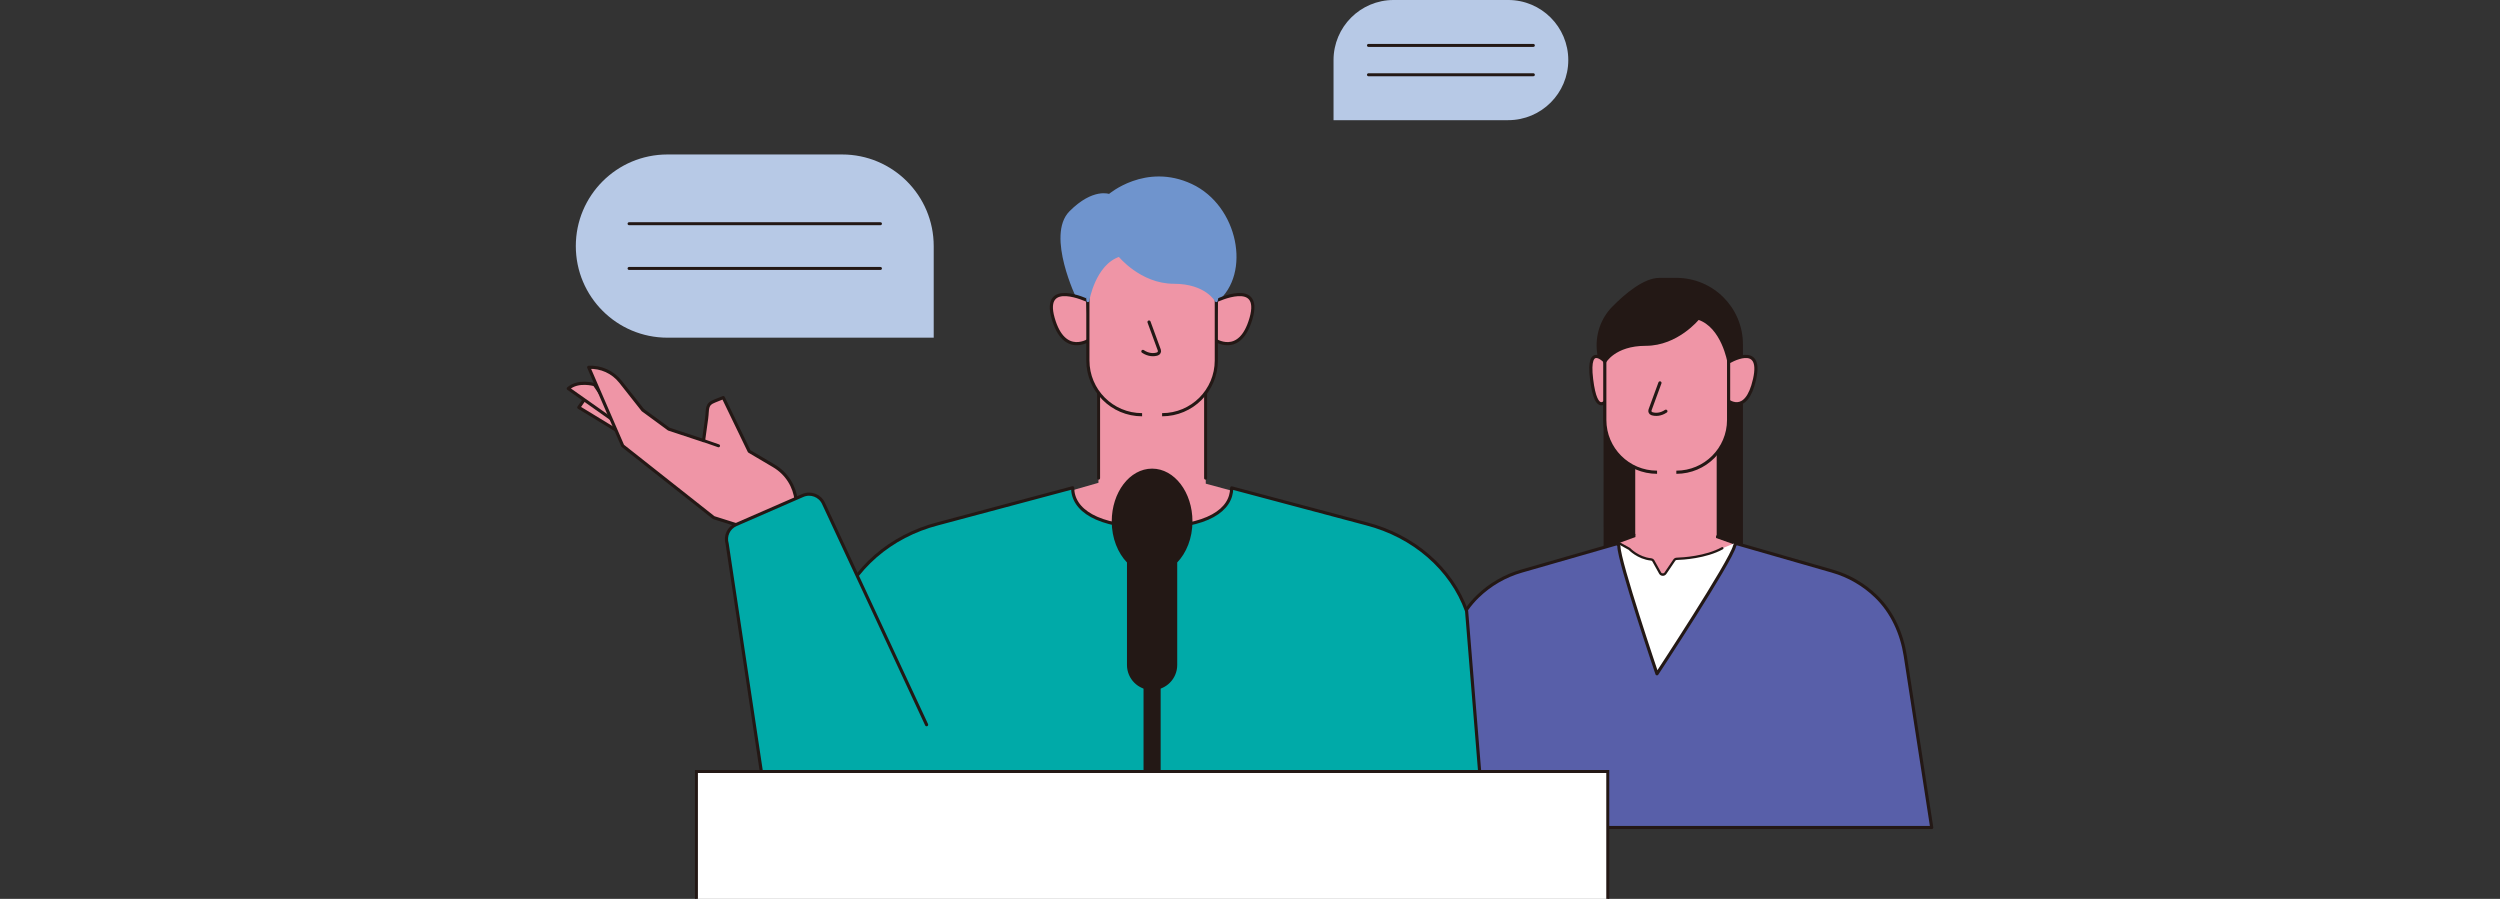 <?xml version="1.0" encoding="UTF-8"?>
<svg id="_レイヤー_1" data-name="レイヤー 1" xmlns="http://www.w3.org/2000/svg" width="445" height="160" version="1.1" viewBox="0 0 445 160">
  <rect x="0" y="0" width="445" height="160" fill="#333333" stroke="none"/>
  <path d="M298.414,49.683h-3.025c-2.67,0-5.91,2.692-8.257,5.078-2.044,2.078-2.997,4.991-2.642,7.884l1.162,9.457.01,27.476h24.359v-38.287c0-6.411-5.197-11.607-11.607-11.607Z" style="fill: #231815; stroke: #231815; stroke-linecap: round; stroke-miterlimit: 10; stroke-width: .444px;"/>
  <polygon points="323.257 102.105 273.391 102.105 291.106 95.588 291.106 92.311 305.457 92.311 305.457 95.761 323.257 102.105" style="fill: #ef95a6; stroke-width: 0px;"/>
  <path d="M306.576,97.584c-2.955,1.63-7.051,1.856-8.127,1.887-.175.005-.329.095-.427.239l-1.588,2.341c-.229.337-.733.315-.931-.042l-1.205-2.169c-.086-.154-.247-.25-.423-.267-2.323-.233-3.852-1.871-3.852-1.871l-1.861-1.027-6.528,29,31.679-1.006-4.491-27.995" style="fill: #fff; stroke: #231815; stroke-linecap: round; stroke-miterlimit: 10; stroke-width: .414px;"/>
  <polyline points="290.791 95.037 290.791 78.197 305.852 78.197 305.852 95.335" style="fill: #ef95a6; stroke: #231815; stroke-linecap: round; stroke-linejoin: round; stroke-width: .564px;"/>
  <path d="M307.615,64.496s6.221-3.788,4.703,2.994c-1.517,6.782-4.985,3.666-4.985,3.666l.282-6.66Z" style="fill: #ef95a6; stroke: #231815; stroke-linecap: round; stroke-linejoin: round; stroke-width: .564px;"/>
  <path d="M285.857,64.496s-3.383-3.788-2.558,2.994c.825,6.782,2.711,3.666,2.711,3.666l-.153-6.66Z" style="fill: #ef95a6; stroke: #231815; stroke-linecap: round; stroke-linejoin: round; stroke-width: .564px;"/>
  <g>
    <path d="M294.957,55.545h3.43c5.135,0,9.304,4.169,9.304,9.304v13.588c0,3.102-2.519,5.621-5.621,5.621h-10.451c-3.292,0-5.966-2.673-5.966-5.966v-13.243c0-5.135,4.169-9.304,9.304-9.304Z" transform="translate(593.344 139.604) rotate(-180)" style="fill: #ef95a6; stroke: #231815; stroke-linecap: round; stroke-linejoin: round; stroke-width: .564px;"/>
    <path d="M295.471,68.155l-1.762,4.806c-.101.275.043.578.321.67.633.209,1.564.197,2.497-.436" style="fill: #ef95a6; stroke: #231815; stroke-linecap: round; stroke-linejoin: round; stroke-width: .564px;"/>
  </g>
  <path d="M307.691,64.496s-1.06-6.385-5.398-7.79c0,0-3.727,4.643-9.348,4.643s-7.292,3.146-7.292,3.146l-.48-2.604c-.681-3.696,1.972-7.173,5.717-7.493l10.362-.884c3.99-.341,7.299,3.045,6.867,7.026l-.429,3.955Z" style="fill: #231815; stroke: #231815; stroke-linecap: round; stroke-miterlimit: 10; stroke-width: .414px;"/>
  <rect x="294.957" y="82.794" width="3.43" height="2.059" transform="translate(593.344 167.647) rotate(180)" style="fill: #ef95a6; stroke-width: 0px;"/>
  <path d="M253.138,147.295l4.706-30.556c.613-3.978,2.316-7.787,5.209-10.585,2.152-2.081,4.808-3.642,7.772-4.495l16.793-4.828c.273-.078.542.128.544.412.019,2.765,6.778,22.693,6.778,22.693,0,0,13.129-19.965,13.82-22.764.063-.255.289-.431.542-.358l16.855,4.846c2.964.852,5.62,2.413,7.772,4.495,2.893,2.798,4.596,6.607,5.209,10.585l4.706,30.556h-90.707Z" style="fill: #585fa9; stroke: #231815; stroke-linecap: round; stroke-linejoin: round; stroke-width: .564px;"/>
  <g>
    <g>
      <polygon points="246.912 94.832 164.397 94.832 195.524 85.943 195.524 69.238 214.624 69.238 214.624 86.094 246.912 94.832" style="fill: #ef95a6; stroke-width: 0px;"/>
      <path d="M191.889,53.112s-5.451-11.22-1.331-15.34,6.909-2.979,6.909-2.979c0,0,6.466-5.61,14.579-1.807,8.114,3.803,10.396,15.689,4.46,20.538l-1.227-8.082-15.974-1.141-4.944,3.296-.72,5.927-1.752-.412Z" style="fill: #6f94cd; stroke: #6f94cd; stroke-linecap: round; stroke-linejoin: round; stroke-width: .505px;"/>
      <g>
        <line x1="195.549" y1="85.114" x2="195.549" y2="67.739" style="fill: #fff; stroke: #231815; stroke-linecap: round; stroke-miterlimit: 10; stroke-width: .531px;"/>
        <line x1="214.598" y1="85.114" x2="214.598" y2="67.739" style="fill: #fff; stroke: #231815; stroke-linecap: round; stroke-miterlimit: 10; stroke-width: .531px;"/>
      </g>
      <path d="M193.641,53.524s-8.186-3.93-6.189,3.106c1.997,7.036,6.561,3.803,6.561,3.803l-.371-6.909Z" style="fill: #ef95a6; stroke: #231815; stroke-linecap: round; stroke-linejoin: round; stroke-width: .564px;"/>
      <path d="M216.506,53.524s8.186-3.93,6.189,3.106c-1.997,7.036-6.561,3.803-6.561,3.803l.371-6.909Z" style="fill: #ef95a6; stroke: #231815; stroke-linecap: round; stroke-linejoin: round; stroke-width: .564px;"/>
      <g>
        <path d="M193.641,44.237h22.865v19.93c0,5.328-4.325,9.653-9.653,9.653h-3.559c-5.328,0-9.653-4.325-9.653-9.653v-19.93h0Z" style="fill: #ef95a6; stroke: #231815; stroke-linecap: round; stroke-linejoin: round; stroke-width: .564px;"/>
        <path d="M204.526,57.32l1.829,4.987c.104.285-.044.6-.333.695-.657.217-1.623.204-2.591-.452" style="fill: #ef95a6; stroke: #231815; stroke-linecap: round; stroke-linejoin: round; stroke-width: .564px;"/>
      </g>
      <path d="M193.641,53.524s1.1-6.624,5.601-8.082c0,0,3.867,4.818,9.698,4.818s7.566,3.264,7.566,3.264l1.816-9.857-25.989-2.219,1.309,12.075Z" style="fill: #6f94cd; stroke: #6f94cd; stroke-linecap: round; stroke-linejoin: round; stroke-width: .505px;"/>
      <path d="M263.873,143.446l-2.82-34.703c-2.711-7.516-9.402-13.331-17.854-15.514l-23.956-6.384c0,3.883-4.228,7.005-14.143,7.005s-14.169-3.148-14.169-7.031l-23.983,6.411c-8.451,2.183-15.143,7.997-17.854,15.514l-2.82,34.703h117.598Z" style="fill: #00aaa8; stroke: #231815; stroke-linecap: round; stroke-linejoin: round; stroke-width: .564px;"/>
      <rect x="203.294" y="72.509" width="3.559" height="2.136" style="fill: #ef95a6; stroke-width: 0px;"/>
    </g>
    <g>
      <path d="M237.369,21.39h31.09c5.907,0,10.695-4.788,10.695-10.695h0c0-5.907-4.788-10.695-10.695-10.695h-20.395c-5.907,0-10.695,4.788-10.695,10.695v10.695Z" style="fill: #b7c9e6; stroke-width: 0px;"/>
      <g>
        <line x1="272.936" y1="8.084" x2="243.587" y2="8.084" style="fill: none; stroke: #231815; stroke-linecap: round; stroke-miterlimit: 10; stroke-width: .531px;"/>
        <line x1="272.936" y1="13.307" x2="243.587" y2="13.307" style="fill: none; stroke: #231815; stroke-linecap: round; stroke-miterlimit: 10; stroke-width: .531px;"/>
      </g>
    </g>
    <g>
      <path d="M166.201,60.108h-47.401c-9.006,0-16.306-7.3-16.306-16.306h0c0-9.006,7.301-16.306,16.306-16.306h31.095c9.006,0,16.306,7.301,16.306,16.306v16.306Z" style="fill: #b7c9e6; stroke-width: 0px;"/>
      <g>
        <line x1="111.974" y1="39.82" x2="156.72" y2="39.82" style="fill: none; stroke: #231815; stroke-linecap: round; stroke-miterlimit: 10; stroke-width: .531px;"/>
        <line x1="111.974" y1="47.784" x2="156.72" y2="47.784" style="fill: none; stroke: #231815; stroke-linecap: round; stroke-miterlimit: 10; stroke-width: .531px;"/>
      </g>
    </g>
  </g>
  <g>
    <g>
      <g>
        <polygon points="104.173 70.88 103.029 72.519 111.852 77.898 108.115 72.706 104.173 70.88" style="fill: #ef95a6; stroke: #231815; stroke-linecap: round; stroke-linejoin: round; stroke-width: .564px;"/>
        <g>
          <path d="M105.811,68.464s-2.909-.861-4.656.699l9.898,6.983-5.242-7.682Z" style="fill: #ef95a6; stroke: #231815; stroke-linecap: round; stroke-linejoin: round; stroke-width: .564px;"/>
          <path d="M137.738,82.915l-4.376-2.582-4.622-9.565-1.511.608c-1.592.599-1.218,1.414-1.451,3.099l-.546,3.949-6.183-2.042-4.629-3.394-3.978-5.037c-1.359-1.721-3.466-2.679-5.655-2.571h0l6.052,13.963,16.205,12.796,12.124,3.824h0c3.998-3.736,3.281-10.266-1.431-13.047Z" style="fill: #ef95a6; stroke: #231815; stroke-linecap: round; stroke-linejoin: round; stroke-width: .564px;"/>
        </g>
      </g>
      <line x1="125.233" y1="78.423" x2="127.901" y2="79.352" style="fill: #fff; stroke: #231815; stroke-linecap: round; stroke-linejoin: round; stroke-width: .531px;"/>
    </g>
    <path d="M141.912,151.602c-1.56,1.245-3.885.52-4.461-1.391l-8.021-53.43c-.413-1.369.263-2.83,1.574-3.401l11.89-5.184c1.404-.612,3.039.007,3.686,1.395l18.355,39.409" style="fill: #00aaa8; stroke: #231815; stroke-linecap: round; stroke-linejoin: round; stroke-width: .564px;"/>
  </g>
  <polyline points="123.964 160 123.964 137.329 286.184 137.329 286.184 160" style="fill: #fff; stroke: #231815; stroke-linecap: round; stroke-miterlimit: 10; stroke-width: .531px;"/>
  <g>
    <path d="M212.084,92.814c0-5.094-3.139-9.224-7.01-9.224-3.871,0-7.01,4.13-7.01,9.224,0,2.952,1.073,5.55,2.712,7.238v18.312c0,2.373,1.924,4.298,4.298,4.298h0c2.373,0,4.298-1.924,4.298-4.298v-18.312c1.639-1.688,2.712-4.287,2.712-7.238Z" style="fill: #231815; stroke: #231815; stroke-linecap: round; stroke-linejoin: round; stroke-width: .349px;"/>
    <rect x="203.724" y="119.516" width="2.699" height="17.813" style="fill: #231815; stroke: #231815; stroke-linecap: round; stroke-linejoin: round; stroke-width: .349px;"/>
  </g>
</svg>